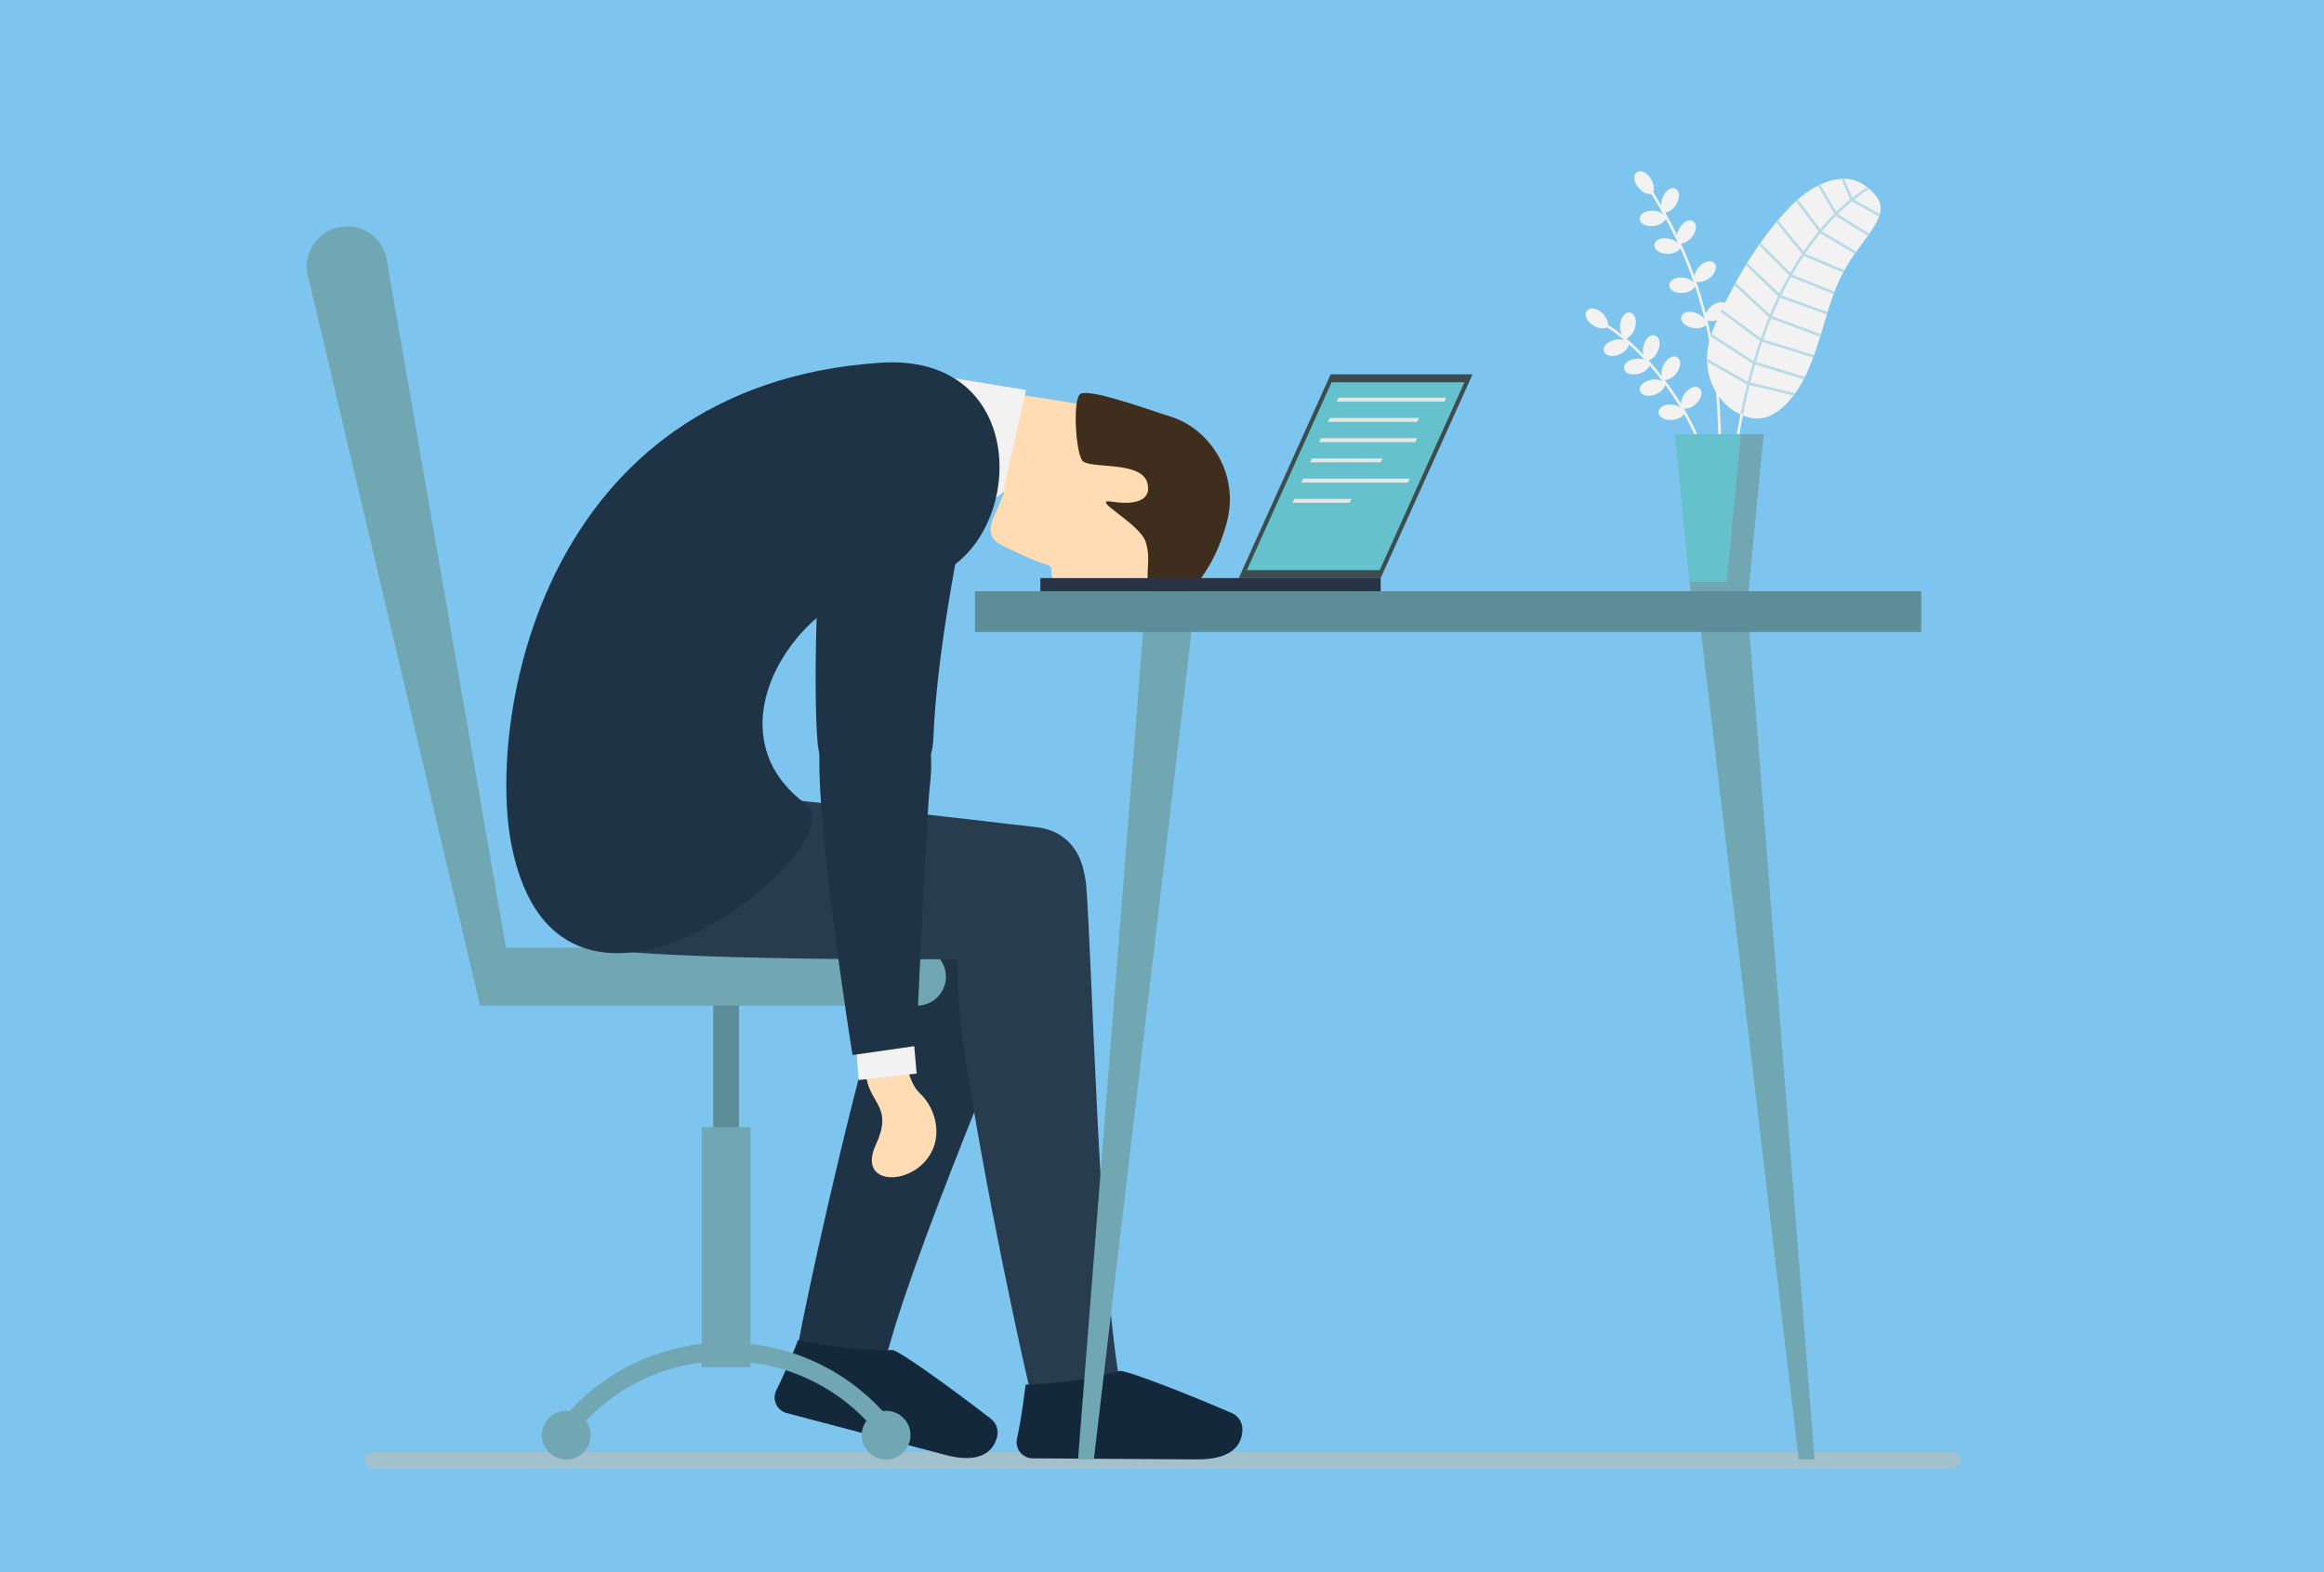 <?xml version="1.0" encoding="UTF-8"?>
<svg xmlns="http://www.w3.org/2000/svg" viewBox="0 0 680 460">
<g id="a" data-name="レイヤー 1"/>
<g id="b" data-name="レイヤー 2">
<g id="c" data-name="レイヤー 1">
<g>
<rect width="680" height="460" style="fill: #7dc4ef;"/>
<path d="M310.179,262.884c-6.761,18.626-40.612,97.004-50.026,131.112-4.687,16.982-28.605,10.715-26.619-.613,1.991-11.331,13.501-65.089,24.944-104.229,4.893-16.738,12.315-29.692,14.423-34.725,9.987-23.841,44.62-11.771,37.278,8.455Z" style="fill: #1e3346;"/>
<path d="M317.809,258.958c1.653,20.177,3.7,107.347,9.423,143.051,2.849,17.776-21.515,21.979-24.453,10.601-2.934-11.384-14.981-66.259-20.968-107.498-2.561-17.636-1.238-32.809-1.429-38.38-.904-26.386,35.631-29.684,37.426-7.774Z" style="fill: #283c50;"/>
<path d="M571.334,429.722H109.191c-1.34,0-2.426-1.086-2.426-2.426h0c0-1.34,1.086-2.426,2.426-2.426h462.143c1.34,0,2.426,1.086,2.426,2.426h0c0,1.34-1.086,2.426-2.426,2.426Z" style="fill: #a3c1cc;"/>
<g>
<path d="M500.453,140.196c-1.926-6.057-3.746-11.779-6.952-17.723-6.806-12.618-16.941-22.989-23.434-26.712l.382-.666c6.588,3.777,16.854,14.269,23.728,27.014,3.241,6.008,5.071,11.762,7.008,17.855l-.732,.233Z" style="fill: #f2f2f2;"/>
<path d="M465.686,94.864c1.697,1.329,3.559,1.448,4.774,.871,.282-1.228-.293-3.097-1.99-4.426s-3.386-1.368-4.155-.386c-.769,.982-.326,2.612,1.371,3.941Z" style="fill: #f2f2f2;"/>
<path d="M474.105,94.528c-.36,2.125,.422,3.819,1.508,4.613,1.215-.337,2.584-1.733,2.944-3.858,.36-2.125-.41-3.629-1.64-3.837-1.229-.208-2.452,.958-2.812,3.083Z" style="fill: #f2f2f2;"/>
<path d="M473.346,103.875c2.052-.66,3.194-2.135,3.397-3.465-.859-.923-2.729-1.493-4.781-.833-2.052,.66-3.031,2.037-2.649,3.224s1.98,1.735,4.032,1.074Z" style="fill: #f2f2f2;"/>
<path d="M481.009,100.8c-.657,2.053-.123,3.84,.84,4.78,1.25-.161,2.803-1.35,3.46-3.403,.657-2.053,.107-3.65-1.08-4.03-1.188-.38-2.563,.601-3.22,2.653Z" style="fill: #f2f2f2;"/>
<path d="M487.008,106.346c-1.121,1.841-1.023,3.704-.307,4.843,1.253,.137,3.042-.653,4.163-2.494,1.121-1.841,.963-3.523-.102-4.172-1.065-.649-2.633-.019-3.754,1.822Z" style="fill: #f2f2f2;"/>
<path d="M493.257,114.773c-1.415,1.626-1.63,3.479-1.117,4.723,1.212,.346,3.108-.133,4.523-1.759,1.415-1.626,1.541-3.311,.6-4.129-.941-.819-2.592-.461-4.007,1.165Z" style="fill: #f2f2f2;"/>
<path d="M479.033,109.468c2.125-.363,3.465-1.662,3.854-2.95-.72-1.035-2.49-1.865-4.615-1.502-2.124,.363-3.288,1.588-3.078,2.817,.21,1.229,1.715,1.997,3.839,1.634Z" style="fill: #f2f2f2;"/>
<path d="M483.828,115.592c2.077-.575,3.28-2.002,3.537-3.323-.82-.957-2.665-1.605-4.743-1.029-2.077,.575-3.112,1.911-2.779,3.113,.333,1.202,1.907,1.815,3.984,1.239Z" style="fill: #f2f2f2;"/>
<path d="M488.756,122.887c2.155,.029,3.709-1.004,4.326-2.2-.519-1.148-2.11-2.286-4.265-2.315-2.155-.029-3.522,.964-3.539,2.21-.017,1.247,1.323,2.276,3.478,2.305Z" style="fill: #f2f2f2;"/>
</g>
<g>
<path d="M503.509,158.823h-.768c0-3.791,.04-7.593,.078-11.269,.312-30.002,.606-58.341-19.744-90.947l.652-.407c20.469,32.796,20.173,61.244,19.86,91.361-.038,3.674-.078,7.474-.078,11.261Z" style="fill: #f2f2f2;"/>
<path d="M479.159,54.607c1.267,1.744,3.025,2.37,4.352,2.148,.609-1.104,.568-3.059-.699-4.802-1.267-1.744-2.881-2.245-3.889-1.512-1.009,.733-1.031,2.423,.236,4.166Z" style="fill: #f2f2f2;"/>
<path d="M486.658,57.385c-.929,1.944-.643,3.788,.184,4.85,1.26,.01,2.96-.957,3.89-2.902,.93-1.944,.601-3.602-.523-4.14-1.125-.538-2.621,.248-3.551,2.192Z" style="fill: #f2f2f2;"/>
<path d="M483.363,66.164c2.154-.072,3.658-1.176,4.218-2.4-.573-1.123-2.215-2.185-4.369-2.114-2.154,.072-3.473,1.127-3.432,2.373s1.428,2.212,3.582,2.14Z" style="fill: #f2f2f2;"/>
<path d="M491.601,66.439c-1.195,1.793-1.172,3.659-.504,4.827,1.246,.188,3.066-.529,4.261-2.322,1.195-1.793,1.105-3.48,.068-4.172-1.038-.692-2.63-.126-3.825,1.667Z" style="fill: #f2f2f2;"/>
<path d="M497.521,77.709c-1.584,1.462-2,3.281-1.625,4.573,1.167,.476,3.104,.207,4.688-1.255s1.893-3.123,1.047-4.039c-.846-.916-2.526-.741-4.11,.721Z" style="fill: #f2f2f2;"/>
<path d="M501.226,89.238c-1.807,1.175-2.523,2.898-2.37,4.235,1.071,.665,3.025,.726,4.832-.449,1.807-1.175,2.39-2.761,1.711-3.806-.68-1.045-2.366-1.155-4.173,.021Z" style="fill: #f2f2f2;"/>
<path d="M487.322,74.231c2.142,.234,3.787-.647,4.515-1.779-.408-1.193-1.883-2.477-4.025-2.71-2.142-.234-3.598,.624-3.733,1.864-.135,1.24,1.101,2.391,3.243,2.625Z" style="fill: #f2f2f2;"/>
<path d="M491.925,85.727c2.155,.017,3.703-1.025,4.313-2.224-.526-1.146-2.123-2.275-4.278-2.292-2.155-.017-3.517,.983-3.527,2.23-.01,1.247,1.336,2.268,3.491,2.285Z" style="fill: #f2f2f2;"/>
<path d="M494.67,95.805c2.064,.619,3.842,.052,4.763-.928-.184-1.247-1.401-2.778-3.466-3.397-2.064-.619-3.651-.04-4.01,1.154-.358,1.194,.648,2.552,2.712,3.171Z" style="fill: #f2f2f2;"/>
</g>
<g>
<path d="M512.373,122.294c-9.578-2.055-16.373-13.539-10.992-26.224,7.366-17.362,16.219-29.616,23.734-36.865,4.994-4.818,13.884-9.696,20.464-4.989,8.531,6.104,4.061,10.403-2.685,19.742-8.306,11.497-8.015,20.899-14.029,34.745-2.946,6.782-9.262,15.142-16.491,13.592Z" style="fill: #f2f2f2;"/>
<path d="M506.719,146.306l-.766-.057c1.779-24.105,6.925-44.813,15.296-61.548,8.657-17.307,18.481-25.868,25.198-30.001l.403,.654c-8.212,5.054-35.377,26.549-40.13,90.951Z" style="fill: #f2f2f2;"/>
<g>
<path d="M510.043,121.186l-.753-.149c8.816-44.66,28.922-61.269,37.157-66.337l.403,.654c-8.149,5.015-28.048,21.468-36.806,65.832Z" style="fill: #b8dae6;"/>
<polygon points="549.737 63.341 541.566 58.791 538.806 52.463 539.51 52.156 542.166 58.247 550.111 62.669 549.737 63.341" style="fill: #b8dae6;"/>
<polygon points="546.539 69.006 537.03 63.103 531.944 54.351 532.608 53.965 537.597 62.551 546.944 68.354 546.539 69.006" style="fill: #b8dae6;"/>
<polygon points="542.696 74.288 532.592 68.254 525.44 58.848 526.052 58.383 533.114 67.671 543.09 73.628 542.696 74.288" style="fill: #b8dae6;"/>
<polygon points="539.332 79.745 527.789 74.912 519.68 64.976 520.275 64.49 528.263 74.278 539.629 79.036 539.332 79.745" style="fill: #b8dae6;"/>
<polygon points="536.478 86.083 524.011 81.027 514.614 71.637 515.157 71.093 524.443 80.374 536.767 85.371 536.478 86.083" style="fill: #b8dae6;"/>
<polygon points="534.519 92.019 520.731 87.077 510.752 77.526 511.283 76.971 521.144 86.41 534.778 91.296 534.519 92.019" style="fill: #b8dae6;"/>
<polygon points="532.565 98.533 517.873 93.077 507.353 83.34 507.875 82.776 518.283 92.41 532.832 97.813 532.565 98.533" style="fill: #b8dae6;"/>
<polygon points="530.53 104.642 515.11 99.863 503.449 91.227 503.906 90.61 515.462 99.168 530.757 103.909 530.53 104.642" style="fill: #b8dae6;"/>
<polygon points="527.843 110.999 512.843 106.429 500.433 98.352 500.852 97.708 513.171 105.726 528.066 110.264 527.843 110.999" style="fill: #b8dae6;"/>
<polygon points="524.942 115.764 511.144 112.479 499.293 105.693 499.674 105.026 511.43 111.757 525.12 115.017 524.942 115.764" style="fill: #b8dae6;"/>
</g>
</g>
<polygon points="516.051 127.023 511.616 172.983 494.635 172.983 494.373 170.26 493.678 163.06 490.199 127.023 516.051 127.023" style="fill: #71a6b3;"/>
<polygon points="509.404 127.023 505.23 170.26 494.373 170.26 493.678 163.06 490.199 127.023 509.404 127.023" style="fill: #65c1cc;"/>
<rect x="208.691" y="290.859" width="7.544" height="63.58" style="fill: #5c8d99;"/>
<path d="M272.456,144.94c-11.11,.693-17.968-34.818,12.625-31.213,17.898,2.109,26.922,4.064,38.241,5.629,15.635,2.163,12.537,28.507-4.668,26.124-6.362-.881-18.811-1.349-25.205-1.351-5.254-.002-9.883,.118-20.993,.811Z" style="fill: #ffdcb3;"/>
<polygon points="272.272 109.558 300.217 114.104 293.449 144.129 278.496 155.181 272.272 109.558" style="fill: #f2f2f2;"/>
<g>
<path d="M268.31,294.246h-127.845v-16.944h127.845c4.679,0,8.472,3.793,8.472,8.472h0c0,4.679-3.793,8.472-8.472,8.472Z" style="fill: #71a6b3;"/>
<path d="M148.792,281.716L113,75.101c-1.605-6.223-7.892-10.019-14.146-8.54h0c-6.796,1.606-10.719,8.728-8.447,15.33l50.057,212.355,8.328-12.53Z" style="fill: #71a6b3;"/>
</g>
<path d="M350.225,427.008l-48.069-.309c-3.018-.019-5.237-2.819-4.585-5.766,1.523-6.889,2.503-15.787,2.503-15.787,15.626-.373,27.661-4.056,27.661-4.056,4.227,.475,25.325,9.137,32.716,12.362l.028,.013c1.887,.831,3.076,2.741,3.044,4.802-.069,4.48-3.042,8.807-13.299,8.741Z" style="fill: #14283c;"/>
<path d="M276.661,425.709l-46.48-12.259c-2.919-.77-4.371-4.033-3.006-6.725,3.19-6.293,6.352-14.668,6.352-14.668,15.227,3.527,27.801,2.954,27.801,2.954,3.976,1.512,22.256,15.151,28.611,20.113l.024,.019c1.621,1.274,2.297,3.42,1.753,5.409-1.182,4.322-5.138,7.773-15.056,5.158Z" style="fill: #14283c;"/>
<g>
<polygon points="530.936 427.009 526.305 427.009 497.503 182.952 511.735 182.952 530.936 427.009" style="fill: #71a6b3;"/>
<polygon points="315.427 427.009 320.058 427.009 348.86 182.952 334.628 182.952 315.427 427.009" style="fill: #71a6b3;"/>
</g>
<path d="M303.296,242.032c21.832,2.553,16.512,37.596-2.107,38.271-14.248,.517-81.114,.938-116.755-1.679-35.641-2.617-30.374-52.531,5.136-48.845,35.511,3.686,45.147,4.232,113.726,12.252Z" style="fill: #283c50;"/>
<path d="M149.678,247.355c-7.21-36.215,8.183-134.419,107.775-141.218,49.351-3.369,41.857,64.217,6.431,64.217-27.934,0-58.537,42.477-28.179,64.809,15.891,11.69-71.658,84.364-86.027,12.192Z" style="fill: #1e3346;"/>
<path d="M256.24,294.344c3.456-.624,6.722,1.797,7.134,5.284,.854,7.24,1.925,16.715,5.751,20.235,4.852,4.463,7.539,13.941,.975,20.549-6.564,6.608-18.839,5.333-13.848-5.434,4.992-10.767-1.172-11.769-2.68-19.185-.666-3.274-1.726-11.575-2.24-14.348-.615-3.318,1.586-6.501,4.907-7.101h0Z" style="fill: #ffdcb3;"/>
<polygon points="250.401 305.018 251.23 316.01 268.216 314.113 267.144 302.071 250.401 305.018" style="fill: #f2f2f2;"/>
<path d="M242.184,139.11c-3.555,22.308-4.181,65.073-2.942,78.291,2.136,22.798,33.039,20.45,33.868-1.46,.921-24.333,7.368-57.37,11.095-74.048,6.505-29.109-35.355-44.611-42.021-2.783Z" style="fill: #1e3346;"/>
<path d="M268.076,306.022l-18.627,2.676s-6.492-40.186-8.958-70.463c-.672-8.255-1.048-15.479-.468-23.951,1.26-18.377,36.491-21.653,32.065,15.499-.998,8.374-4.012,76.239-4.012,76.239Z" style="fill: #1e3346;"/>
<g>
<path d="M308.797,170.181c6.423,1.097,16.7,.126,17.996,.027,11.441-.876,18.823-1.516,23.735-11.886,5.505-11.623,4.63-29.18-10.05-34.854-32.367-12.51-41.362,8.47-44.35,15.386-2.988,6.916-5.21,12.06-5.21,12.06-1.856,4.182-1.457,6.848,2.593,8.84,3.98,1.957,8.672,4.203,13.159,5.607,.635,.199,1.041,.816,.981,1.478-.122,1.344,.407,3.214,1.147,3.341Z" style="fill: #ffdcb3;"/>
<path d="M316.228,115.199c-2.448,1.126-1.515,16.645,.361,19.454,1.876,2.809,17.448-.134,19.164,6.762,1.377,5.532-4.644,6.276-10.278,5.393-7.122-1.117,8.088,6.29,9.785,11.828,1.697,5.538-.355,9.395,1.019,12.934,1.577,4.063,10.868,3.568,15.231-2.523,2.689-3.754,5.276-8.45,7.351-15.827,4.112-14.622-5.091-27.565-15.662-31.08-10.571-3.515-24.149-8.237-26.971-6.94Z" style="fill: #3f2d1d;"/>
</g>
<rect x="285.279" y="172.984" width="276.858" height="11.925" style="fill: #5c8d99;"/>
<rect x="304.415" y="169.144" width="99.568" height="3.84" style="fill: #283346;"/>
<polygon points="403.983 169.144 362.46 169.144 389.342 109.53 430.865 109.53 403.983 169.144" style="fill: #3c4d50;"/>
<polygon points="364.828 166.825 389.619 111.847 428.497 111.847 403.706 166.825 364.828 166.825" style="fill: #65c1cc;"/>
<g>
<polygon points="422.619 117.514 391.122 117.514 391.685 116.361 423.181 116.361 422.619 117.514" style="fill: #e6e6e6;"/>
<polygon points="414.655 123.435 388.529 123.435 389.091 122.283 415.217 122.283 414.655 123.435" style="fill: #e6e6e6;"/>
<polygon points="414.064 129.357 385.936 129.357 386.498 128.205 414.627 128.205 414.064 129.357" style="fill: #e6e6e6;"/>
<polygon points="403.983 135.279 383.343 135.279 383.905 134.127 404.546 134.127 403.983 135.279" style="fill: #e6e6e6;"/>
<polygon points="411.96 141.201 380.749 141.201 381.312 140.049 412.522 140.049 411.96 141.201" style="fill: #e6e6e6;"/>
<polygon points="394.906 147.123 378.156 147.123 378.719 145.971 395.468 145.971 394.906 147.123" style="fill: #e6e6e6;"/>
</g>
<g>
<rect x="205.347" y="329.791" width="14.232" height="70.247" style="fill: #71a6b3;"/>
<path d="M167.705,419.951l-4.225-3.324c11.904-15.129,29.757-23.806,48.983-23.806s37.083,8.677,48.983,23.807l-4.226,3.324c-10.874-13.825-27.187-21.754-44.757-21.754s-33.879,7.929-44.757,21.754Z" style="fill: #71a6b3;"/>
<circle cx="165.684" cy="419.916" r="7.13" style="fill: #71a6b3;"/>
<circle cx="259.28" cy="419.916" r="7.13" style="fill: #71a6b3;"/>
</g>
</g>
</g>
</g>
</svg>